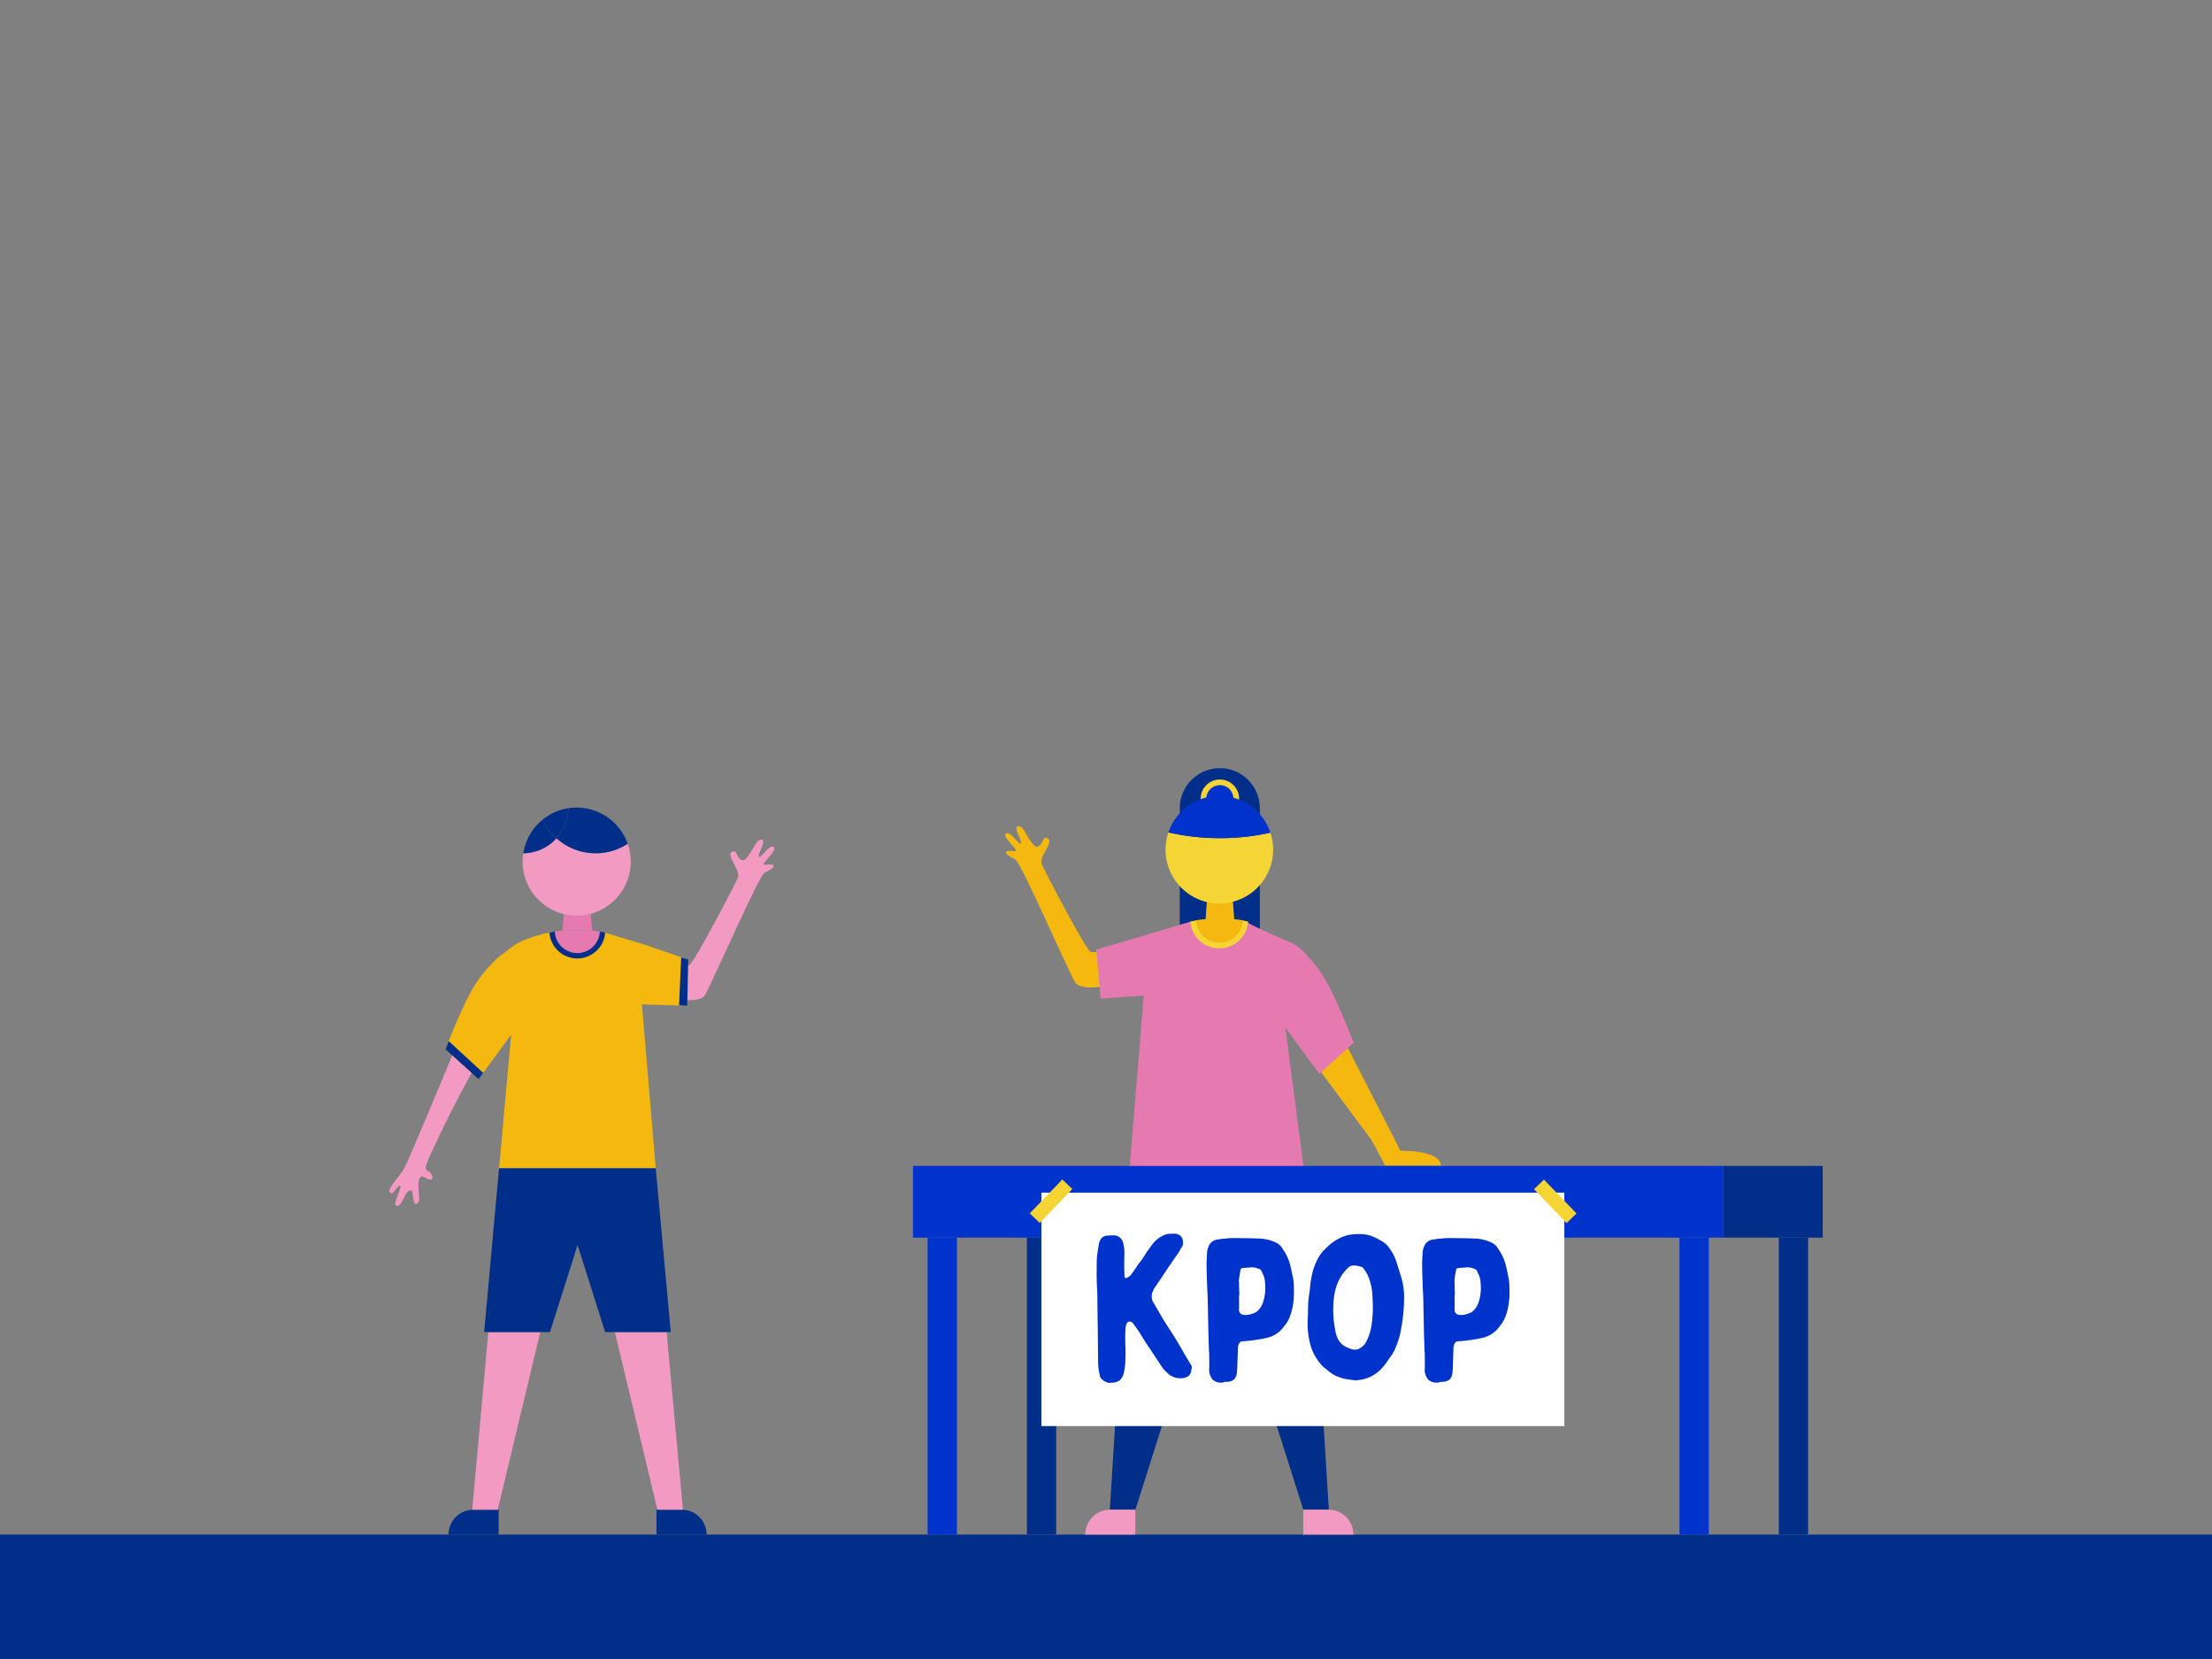 <svg xmlns="http://www.w3.org/2000/svg" width="1600" height="1200" viewBox="0 0 1600 1200"><rect x="0" y="0" width="1600" height="1200" fill="#808080" stroke="none"/><rect y="1110" width="1600" height="90" fill="#002e89"/><path d="M882.38,555.64a29,29,0,0,0-29,28.94v98.74h57.89V584.58A28.94,28.94,0,0,0,882.38,555.64Z" fill="#002e89"/><polygon points="893.17 670.35 871.6 670.35 873.22 648.79 891.55 648.79 893.17 670.35" fill="#f4b80f"/><circle cx="882.38" cy="577.76" r="13.92" fill="#f5d535"/><circle cx="882.38" cy="577.76" r="9.84" fill="#03c"/><path d="M845.13,602.16a38.9,38.9,0,1,0,73.76.18,171.2,171.2,0,0,1-73.76-.18Z" fill="#f5d535"/><path d="M882,575.66a38.89,38.89,0,0,0-36.78,26.27c0,.08-.05.16-.07.23a171.2,171.2,0,0,0,73.76.18c0-.14-.07-.28-.12-.41A38.9,38.9,0,0,0,882,575.66Z" fill="#03c"/><path d="M1018.65,843.14h-16.84c-.56-1.29-1.31-2.81-2.28-4.62l-7.37-13.8-37.83-50.87s2.61-9.87,4.23-10.77,15.83-6.21,15.83-6.21,24.67,48.53,38.62,75.46c0,0,29.18-.48,29.18,10.81Z" fill="#f4b80f"/><path d="M882,845.06H817.06c.71,9.63-14.29,246.94-14.29,246.94h18.48L882,900.56,942.72,1092h18.47s-15-237.31-14.28-246.94Z" fill="#002e89"/><path d="M803,1092h18.23a0,0,0,0,1,0,0v18a0,0,0,0,1,0,0H785a0,0,0,0,1,0,0v0A18,18,0,0,1,803,1092Z" fill="#f29ac2"/><path d="M942.72,1092H979a0,0,0,0,1,0,0v18a0,0,0,0,1,0,0H960.72a18,18,0,0,1-18-18v0A0,0,0,0,1,942.72,1092Z" transform="translate(1921.68 2202) rotate(-180)" fill="#f29ac2"/><polyline points="836.55 725.77 846.03 689.52 846.03 673.89 844.27 674.23" fill="#002e89"/><path d="M812.25,684s-20.13,6.54-23.7,4.23-31.09-54.54-34.89-62.9c-2.69-5.92,9.89-17.13,3.6-19.2-3.39-1.12-2.4,4.22-6.39,6.19s-9.46-12.2-12-13.9-5.35-1.35-2.5,4.92,2.67,7.61.61,6.19-6.75-8.6-9.46-6.58,7.69,11,7.45,12.22-3.59-.26-6.51.59,1.59,3.85,5.76,5.74,36.44,76.61,43.2,88.63c5.36,9.52,35.52-.27,35.52-.27Z" fill="#f4b80f"/><path d="M827.33,720.12l-10.2,123.59H942.87L929.73,743.24l24.55,33.53,24.84-22.47S965,716.62,954.69,702.45a111.37,111.37,0,0,0-11.91-14.12,27.47,27.47,0,0,0-4.75-4.14l-.26-.17a33.13,33.13,0,0,0-6.33-3.32,327.56,327.56,0,0,1-30.5-14.08H861.05S810.62,681.78,793,686.88l3.11,35.46Z" fill="#e57ab0"/><path d="M865,665.73l-4,.89h0a21,21,0,0,0,41.87,0l-4-.88Z" fill="#f5d535"/><path d="M882,681.92a17,17,0,0,0,17-16.18c-2.59-.53-5.81-.81-5.81-.81h-22.3s-3.21.27-5.8.8A17,17,0,0,0,882,681.92Z" fill="#f4b80f"/><rect x="1214.81" y="895.22" width="21.19" height="214.78" transform="translate(2450.81 2005.22) rotate(-180)" fill="#03c"/><rect x="670.96" y="895.22" width="21.19" height="214.78" transform="translate(1363.12 2005.22) rotate(-180)" fill="#03c"/><rect x="660.36" y="843.34" width="586.24" height="51.88" transform="translate(1906.97 1738.56) rotate(-180)" fill="#03c"/><rect x="1286.64" y="895.22" width="21.19" height="214.78" transform="translate(2594.47 2005.22) rotate(-180)" fill="#002e89"/><rect x="742.79" y="895.22" width="21.19" height="214.78" transform="translate(1506.78 2005.22) rotate(-180)" fill="#002e89"/><rect x="1246.6" y="843.34" width="71.83" height="51.88" transform="translate(2565.03 1738.56) rotate(-180)" fill="#002e89"/><rect x="753.26" y="862.67" width="378.27" height="168.85" fill="#fff"/><rect x="1119.96" y="851.89" width="10" height="33.99" transform="translate(-288.32 1020.96) rotate(-43.82)" fill="#f5d535"/><rect x="743.26" y="863.88" width="33.99" height="10" transform="translate(-393.06 815.8) rotate(-46.18)" fill="#f5d535"/><path d="M801.57,1000.15a10.65,10.65,0,0,1-4.52-2.47,3.28,3.28,0,0,1-1.31-1.9c-.29-1.31-.58-2.62-.87-4.07a45.11,45.11,0,0,1-.58-8.89c-.15-8.15-.15-16.45-.3-24.6-.14-7.57-.14-15.14-.29-22.57-.29-5.82-.58-11.65-.43-17.47,0-2.77,0-5.53.14-8.3.29-3.35.88-6.7,1.46-10.19a9.42,9.42,0,0,1,1.89-4.08,6.15,6.15,0,0,1,4.66-1.89,42.54,42.54,0,0,1,4.37-.15,6.85,6.85,0,0,1,6.55,5.24,29.13,29.13,0,0,1,1,7.87c-.15,3.2-.15,6.4-.15,9.46,0,2.33.15,4.51.15,6.7,0,1.89,1,1.89,2.33,1.16a7.3,7.3,0,0,0,2.33-1.89c1.45-1.89,2.76-3.79,4.08-5.68a11,11,0,0,1,1.45-2.18,66.7,66.7,0,0,0,5.82-8.45c1.61-2.18,3.06-4.37,4.66-6.4a21.67,21.67,0,0,1,8.59-6.27,15.88,15.88,0,0,1,5.25-.72,11.88,11.88,0,0,1,3.93.29c2,.87,3.49,2.18,3.78,4.51v.58a5.27,5.27,0,0,1-1,4.66,8,8,0,0,0-.72,1.17,34.75,34.75,0,0,1-3.64,5.68c-1.75,2.47-3.35,5-5.1,7.42-3.35,5.1-6.7,10-10.05,15a11.78,11.78,0,0,0-1.16,2.33c-1,1.89-.87,3.93-.58,6a5.32,5.32,0,0,0,.72,1.6c2.48,4.37,5,8.59,7.43,12.81.29.44.58,1,1,1.6,2.62,4.08,5.39,8.3,8,12.53,3.35,5.53,6.4,11.06,9.75,16.59l1.31,2.19a2.89,2.89,0,0,1,.58,1.89c-.29,1.17-.43,2.48-.72,3.64-1,2.48-3.21,3.64-5.83,3.93a13.84,13.84,0,0,1-5.53-.44,12.45,12.45,0,0,1-5.39-3.05l-2.18-2.19a6,6,0,0,1-1.31-1.45c-2.77-4.08-5.39-8.16-8.15-12.23-.88-1.61-2-2.92-3.06-4.52-1.9-3-3.93-6.26-5.83-9.32-1.31-2-2.76-3.93-4.07-5.82a4,4,0,0,0-.73-.87c-1.6-1.75-3.93-1.31-4.66,1.16a17.78,17.78,0,0,0-.58,3.93c-.44,6.7.29,13.54,0,20.24A53,53,0,0,1,812.92,993a11.46,11.46,0,0,1-2.18,4.66,7.52,7.52,0,0,1-1.17,1,9.73,9.73,0,0,1-5,1.46c-.72,0-1.31.15-2,.15h-.72C801.71,1000.3,801.71,1000.15,801.57,1000.15Z" fill="#03c"/><path d="M874.08,964.77c-.15-7.28-.29-14.71-.44-22,0-3.93-.29-7.71-.44-11.64-.14-4.95-.43-9.9-.43-14.85-.15-3.21.14-6.41.29-9.61a13.83,13.83,0,0,1,1.45-5.83,7.66,7.66,0,0,1,4.23-3.78,7.49,7.49,0,0,1,3-.59,13.37,13.37,0,0,0,2-.43,13.77,13.77,0,0,0,2.48-.15c4.51-.58,9.17-.29,13.83-.29,3.64,0,7.42.15,11.06.29a29.55,29.55,0,0,1,11.22,2.62,10.62,10.62,0,0,1,5.24,4.52,35.79,35.79,0,0,1,6,13.39c.72,3.2,1.45,6.41,2,9.61a38.82,38.82,0,0,1,.3,6,55.11,55.11,0,0,1-1,13.83,35.62,35.62,0,0,1-2.33,7.57,22.94,22.94,0,0,1-3.79,6c-.29.44-.73.88-1,1.31a20.7,20.7,0,0,1-11.5,7,118.85,118.85,0,0,1-14.12,2.19,37.35,37.35,0,0,1-3.79.29,2.82,2.82,0,0,0-1.6.87,7.16,7.16,0,0,0-1.31,4.08q-.22,6.55-.44,13.1c0,1.46-.14,3.06-.29,4.51a13.54,13.54,0,0,1-.58,2.63c-.87,2.76-3.2,3.64-5.68,4.07a10.59,10.59,0,0,1-2.18,0,2.81,2.81,0,0,0-1,.29,4.29,4.29,0,0,1-2.33.29,7.71,7.71,0,0,1-2.48-.29,8.45,8.45,0,0,1-2.33-1.16c-1.31-.58-1.74-1.89-2.47-3.06a9.71,9.71,0,0,1-1-5c.15-4.22,0-8.3,0-12.52h-.15C874.37,973.65,874.22,969.14,874.08,964.77Zm22.13-28c0,3.5.14,7,0,10.49a3.55,3.55,0,0,0,3.2,3.78c.58.15,1.17,0,1.75.15a16.79,16.79,0,0,0,5.24-1.17,7.88,7.88,0,0,0,3.64-2.18,14.65,14.65,0,0,0,3.64-6.11,33.72,33.72,0,0,0,1.46-12.67c-.15-2.77-.44-5.39-1.9-7.86a8,8,0,0,1-.43-1,3.32,3.32,0,0,0-2.48-2.48,12.13,12.13,0,0,0-5.53-1l-5.24.44c-1.61,0-2,.29-2.33,1.89-.59,2.33-.73,4.81-1.17,7.14a.86.86,0,0,0,.15.58c0,3.35.14,6.7.29,10Z" fill="#03c"/><path d="M1013.27,962.15a46.7,46.7,0,0,1-2.77,10.05l-1.74,4.36a40.8,40.8,0,0,1-4.37,6.7,48.1,48.1,0,0,1-3.93,5.39,27.46,27.46,0,0,1-8.45,6.84,26.16,26.16,0,0,1-7.42,2.48l-3.5.43h-1l-6.55-.87a38.34,38.34,0,0,1-5.39-1.6,19.66,19.66,0,0,1-4.65-2.33,33.11,33.11,0,0,1-3.79-2.91,3.33,3.33,0,0,0-.73-.59c-2.76-1.89-4.66-4.51-6.55-7.28-3.64-5.38-5.24-11.35-6.11-17.76a60.54,60.54,0,0,1-.3-12.67c.15-2.18,0-4.51.15-6.69a66.28,66.28,0,0,1,1-10.78c.29-1.75.44-3.64.58-5.39a77,77,0,0,1,2.19-11.35c1.89-5.24,4.07-10.49,8.29-14.42a38.92,38.92,0,0,1,9.32-7.42,30.13,30.13,0,0,1,8.74-3.21,44.07,44.07,0,0,1,8.73-.43,25.57,25.57,0,0,1,6.56,1.16,50.44,50.44,0,0,1,8.44,4.23,15.55,15.55,0,0,1,5,4.8,33.07,33.07,0,0,1,4.95,9.61c1.31,3.93,2.48,7.72,3.64,11.65a49.67,49.67,0,0,1,2,15.87A121.37,121.37,0,0,1,1013.27,962.15Zm-20.53-24.32a43.69,43.69,0,0,0-2.62-13.54,25.31,25.31,0,0,0-3.79-6.69,3.61,3.61,0,0,0-2.32-1.46,29.12,29.12,0,0,0-3.35-.73c-2-.14-3.94,0-5.39,1.46a31.92,31.92,0,0,0-6.12,7.86c-3.2,5.82-4.36,12.08-4.65,18.49a74.71,74.71,0,0,0,1.16,18.06,24,24,0,0,0,2,7,13.37,13.37,0,0,0,4.37,5.1,26.5,26.5,0,0,0,5.53,2.47,7.42,7.42,0,0,0,6.55-.87,11.29,11.29,0,0,0,4.51-5.24A38.37,38.37,0,0,0,992,959a89.38,89.38,0,0,0,1-15.29C992.89,941.77,992.89,939.87,992.74,937.83Z" fill="#03c"/><path d="M1030,964.77c-.15-7.28-.29-14.71-.44-22,0-3.93-.29-7.71-.44-11.64-.14-4.95-.43-9.9-.43-14.85-.15-3.21.14-6.41.29-9.61a13.83,13.83,0,0,1,1.45-5.83,7.66,7.66,0,0,1,4.23-3.78,7.49,7.49,0,0,1,3-.59,13.37,13.37,0,0,0,2-.43,13.83,13.83,0,0,0,2.48-.15c4.51-.58,9.17-.29,13.83-.29,3.64,0,7.42.15,11.06.29a29.45,29.45,0,0,1,11.21,2.62,10.65,10.65,0,0,1,5.25,4.52,35.79,35.79,0,0,1,6,13.39c.72,3.2,1.45,6.41,2,9.61a38.82,38.82,0,0,1,.3,6,55.11,55.11,0,0,1-1,13.83,35.62,35.62,0,0,1-2.33,7.57,22.94,22.94,0,0,1-3.79,6c-.29.44-.73.88-1,1.31a20.74,20.74,0,0,1-11.5,7,118.85,118.85,0,0,1-14.12,2.19,37.35,37.35,0,0,1-3.79.29,2.82,2.82,0,0,0-1.6.87,7.16,7.16,0,0,0-1.31,4.08q-.23,6.55-.44,13.1c0,1.46-.14,3.06-.29,4.51a13.54,13.54,0,0,1-.58,2.63c-.87,2.76-3.2,3.64-5.68,4.07a10.59,10.59,0,0,1-2.18,0,2.81,2.81,0,0,0-1,.29,4.29,4.29,0,0,1-2.33.29,7.71,7.71,0,0,1-2.48-.29,8.45,8.45,0,0,1-2.33-1.16c-1.31-.58-1.74-1.89-2.47-3.06a9.71,9.71,0,0,1-1-5c.14-4.22,0-8.3,0-12.52h-.15C1030.31,973.65,1030.16,969.14,1030,964.77Zm22.13-28c0,3.5.14,7,0,10.49a3.55,3.55,0,0,0,3.2,3.78c.58.15,1.17,0,1.75.15a16.85,16.85,0,0,0,5.24-1.17,7.88,7.88,0,0,0,3.64-2.18,14.65,14.65,0,0,0,3.64-6.11,33.72,33.72,0,0,0,1.46-12.67c-.15-2.77-.44-5.39-1.9-7.86a8,8,0,0,1-.43-1,3.33,3.33,0,0,0-2.48-2.48,12.13,12.13,0,0,0-5.53-1l-5.24.44c-1.61,0-2,.29-2.33,1.89-.59,2.33-.73,4.81-1.17,7.14a.86.86,0,0,0,.15.58c0,3.35.14,6.7.29,10Z" fill="#03c"/><path d="M474.87,1092H511.1a0,0,0,0,1,0,0v18a0,0,0,0,1,0,0H492.87a18,18,0,0,1-18-18v0a0,0,0,0,1,0,0Z" transform="translate(985.97 2202) rotate(-180)" fill="#002e89"/><path d="M342.45,1092h18.23a0,0,0,0,1,0,0v18a0,0,0,0,1,0,0H324.45a0,0,0,0,1,0,0v0A18,18,0,0,1,342.45,1092Z" fill="#002e89"/><path d="M439.9,680.71s55.27,19.6,58.84,17.29,31.1-54.54,34.89-62.9c2.69-5.92-9.88-17.13-3.6-19.2,3.4-1.12,2.4,4.22,6.39,6.19s9.46-12.2,12-13.9,5.34-1.35,2.49,4.92-2.67,7.61-.61,6.19,6.75-8.6,9.46-6.58-7.69,11-7.45,12.22,3.59-.26,6.51.59-1.59,3.85-5.76,5.74-36.43,76.61-43.2,88.63c-5.36,9.52-53.2-3.13-53.2-3.13l4.5,28.11-28.27,1.29,2-65.79,5,.33" fill="#f29ac2"/><path d="M372.18,683.54s-10.26,7.94-10.41,8a26.67,26.67,0,0,0-4.58,4,108.65,108.65,0,0,0-11.46,13.59c-9.9,13.63-23.5,49.89-23.5,49.89l23.9,21.61,23.62-32.26L361,845.06H474.32l-10-118.52,29.67.83,1.25-34.11-28.13-9.72c-16-4.88-29.41-8.87-29.41-8.87H397.45S383.73,676.74,372.18,683.54Z" fill="#f4b80f"/><path d="M433.9,673.82l3.84.85h0a20.21,20.21,0,0,1-40.29,0l3.83-.84Z" fill="#002e89"/><polygon points="406.87 673.05 428.32 673.05 426.71 651.6 408.48 651.6 406.87 673.05" fill="#e57ab0"/><path d="M417.59,689.4a16.34,16.34,0,0,1-16.31-15.57c2.5-.51,5.59-.78,5.59-.78h21.45s3.09.27,5.58.77A16.34,16.34,0,0,1,417.59,689.4Z" fill="#e57ab0"/><polygon points="444.76 963.56 475.51 1092 493.99 1092 482.19 963.56 444.76 963.56" fill="#f29ac2"/><polygon points="341.57 1092 360.04 1092 390.79 963.56 353.22 963.56 341.57 1092" fill="#f29ac2"/><polygon points="360.97 845.06 474.32 845.06 485.19 963.56 437.74 963.56 417.78 900.56 397.79 963.56 350.22 963.56 360.97 845.06" fill="#002e89"/><polygon points="322.23 759.04 324.55 753.06 349.51 776.04 346.13 780.65 322.23 759.04" fill="#002e89"/><polygon points="497.83 693.98 497.08 727.37 491.2 727.21 492.73 692.54 497.83 693.98" fill="#002e89"/><path d="M402.54,606.36a33,33,0,0,1-24.05,10.85,39.76,39.76,0,0,0-.46,6,39.1,39.1,0,1,0,76-12.92,42.32,42.32,0,0,1-51.48-3.95Z" fill="#f29ac2"/><path d="M402.54,606.36a42.45,42.45,0,0,1-10-13.5,39.09,39.09,0,0,0-14,24.35A33,33,0,0,0,402.54,606.36Z" fill="#002e89"/><path d="M417.13,584.14a38.51,38.51,0,0,0-6,.46,32.93,32.93,0,0,1-8.57,21.76A42.32,42.32,0,0,0,454,610.31,39.08,39.08,0,0,0,417.13,584.14Z" fill="#002e89"/><path d="M402.54,606.36a32.93,32.93,0,0,0,8.57-21.76,38.86,38.86,0,0,0-18.59,8.26A42.45,42.45,0,0,0,402.54,606.36Z" fill="#002e89"/><path d="M327.1,763.44c-9.67,23.33-32.11,77.22-34.89,81.95-3.56,6.05-12.76,15.25-10.19,17.18,3.19,2.4,4.25-4.6,7.07-4.9s-5.42,13.27-2.52,14.43c4.45,1.78,6.38-12.32,11-11,1.67.48.64,9.76,3.26,9.64,3.41-.15,2.23-5.93,1.93-10.68s-.26-11.42,5.06-8.16,6.22-.38,3.69-3.38-6.09-.33-.74-12.08c9.85-21.61,19.76-41.21,30.34-60.37" fill="#f29ac2"/></svg>